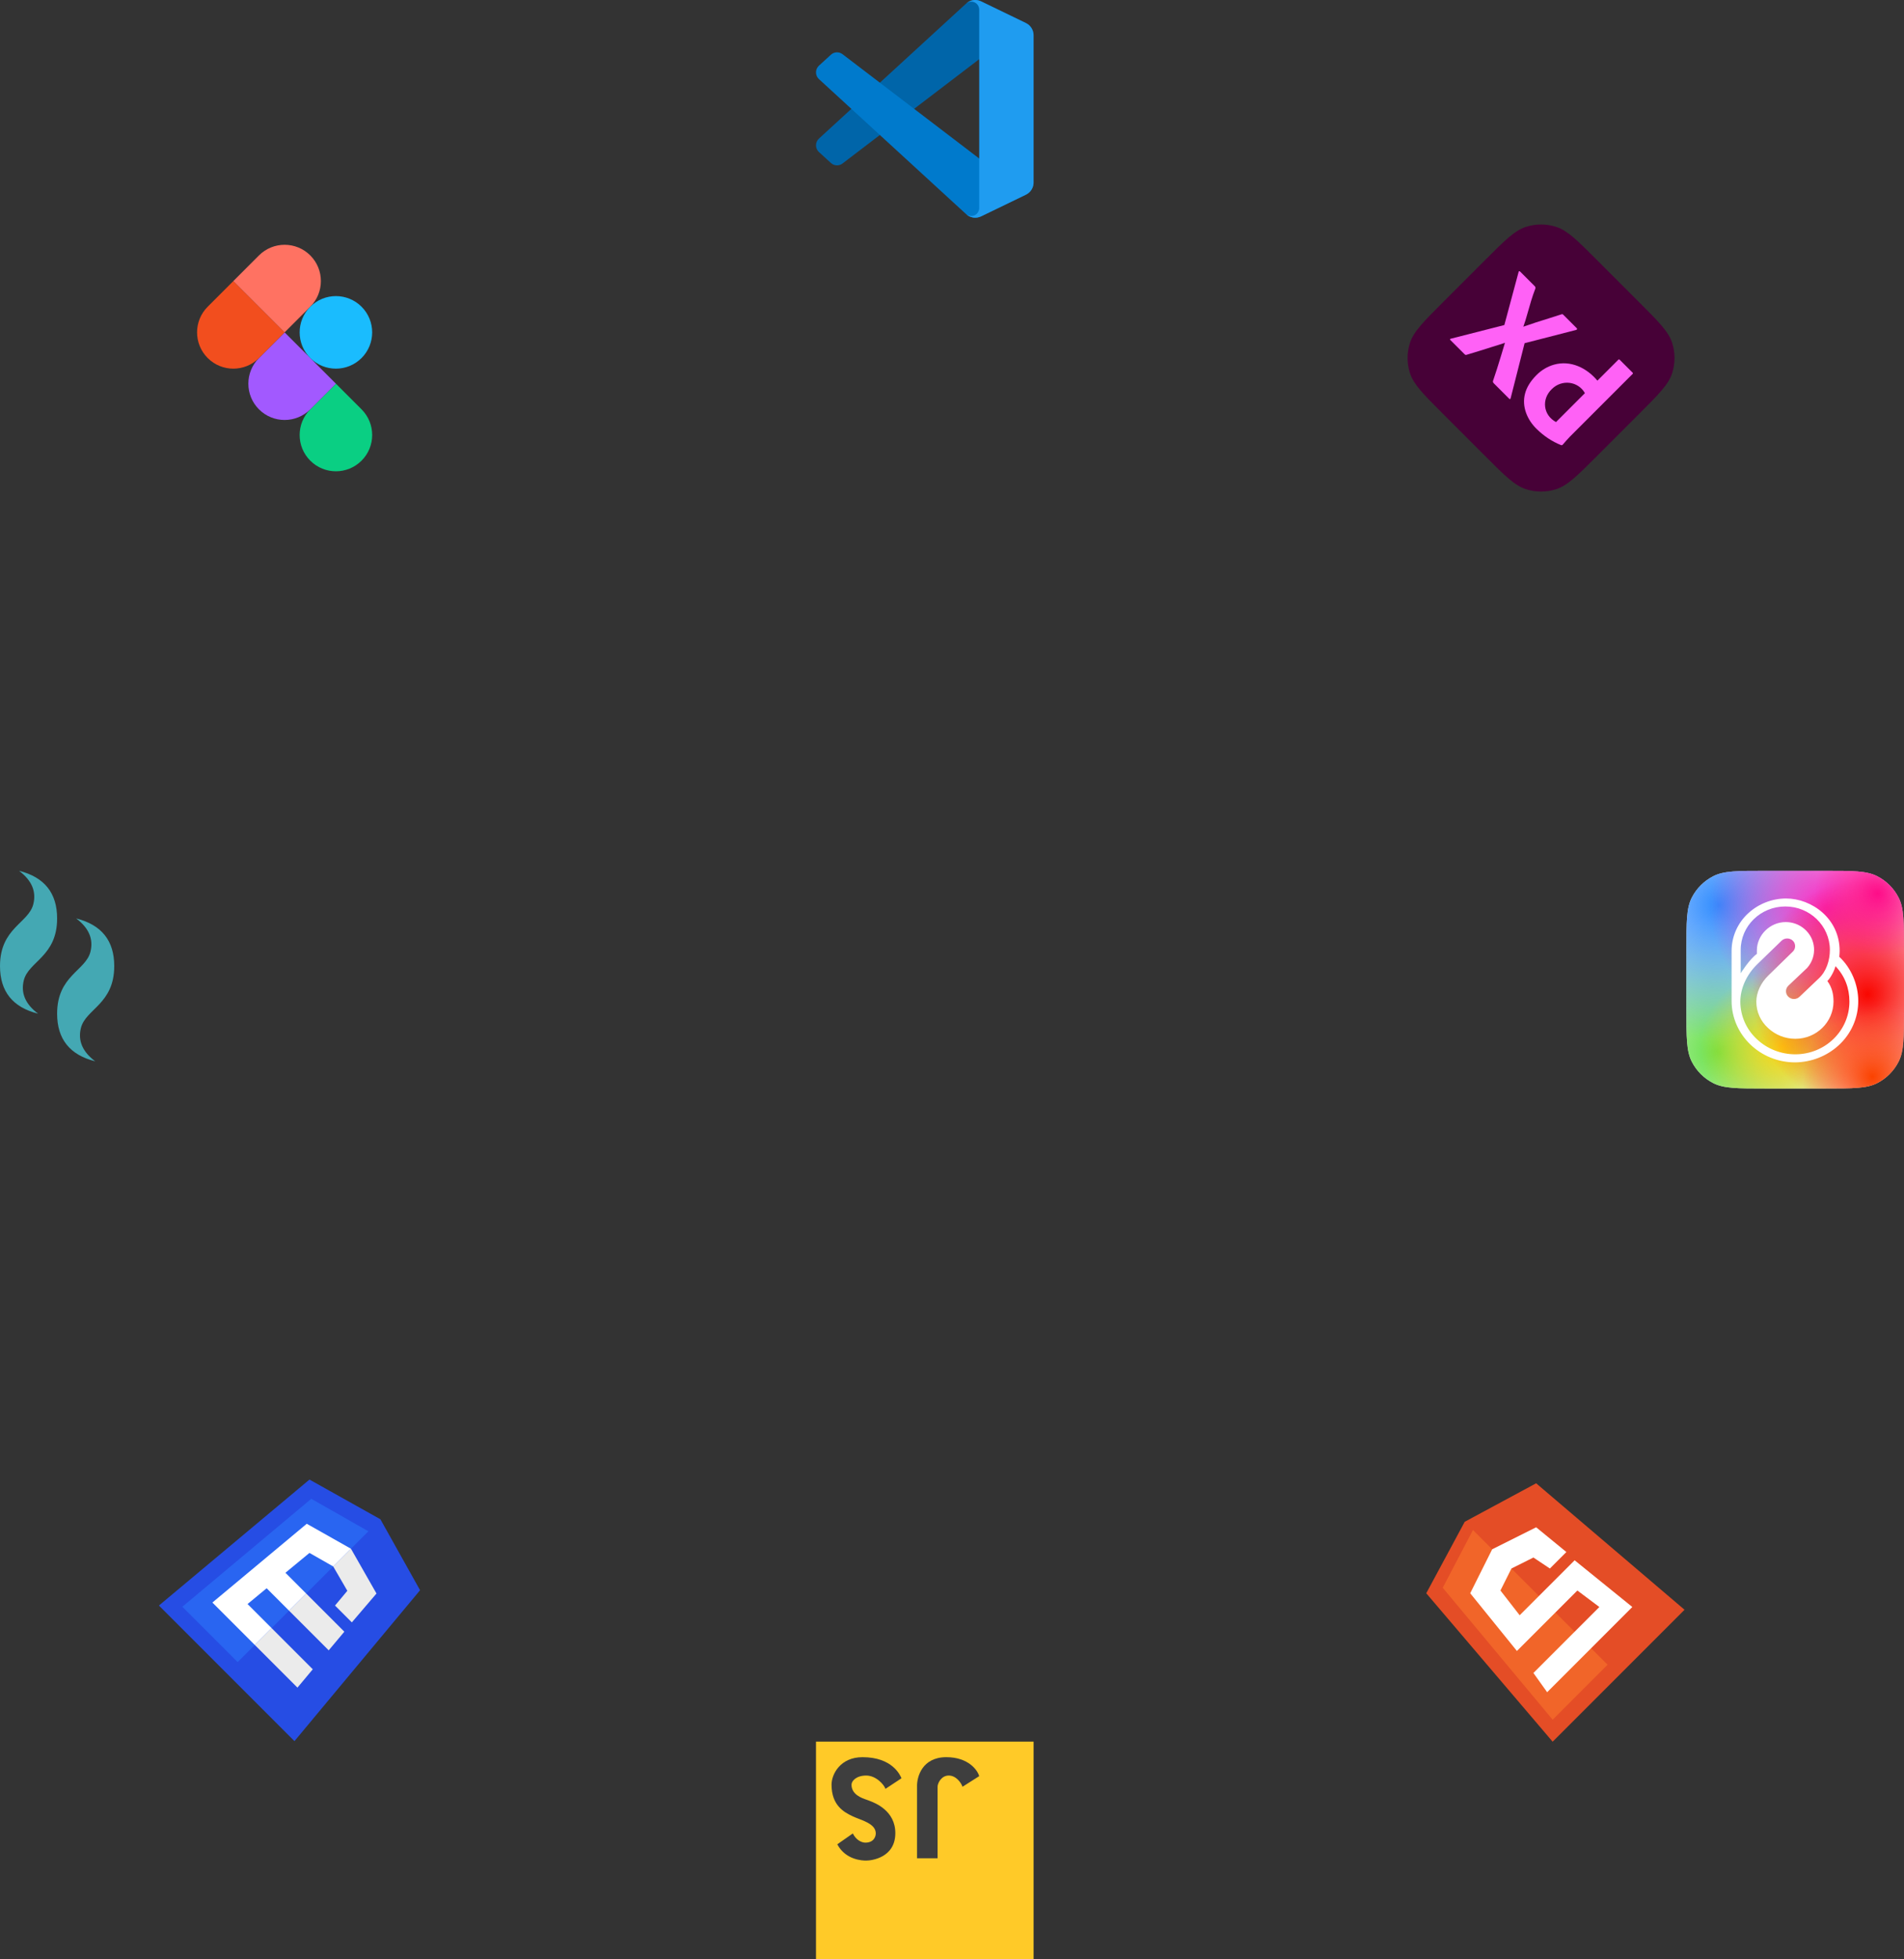 <svg width="280" height="288" viewBox="0 0 280 288" fill="none" xmlns="http://www.w3.org/2000/svg">
<rect x="0" y="0" width="280" height="288" fill="#333333" stroke="none"/>
<path d="M150.869 3.39L144.28 0.199C143.907 0.018 143.489 -0.041 143.081 0.029C142.674 0.098 142.299 0.294 142.007 0.587L120.437 20.368C120.175 20.607 120.019 20.941 120.002 21.296C119.984 21.651 120.108 21.998 120.346 22.261C120.374 22.292 120.403 22.322 120.434 22.35L122.195 23.959C122.425 24.17 122.721 24.293 123.032 24.306C123.343 24.32 123.648 24.224 123.896 24.035L149.877 4.218C150.073 4.068 150.307 3.976 150.552 3.953C150.797 3.929 151.044 3.975 151.265 4.086C151.486 4.196 151.671 4.366 151.801 4.576C151.931 4.787 152 5.03 152 5.277V5.2C152 4.822 151.894 4.452 151.694 4.131C151.494 3.811 151.208 3.554 150.869 3.39Z" fill="#0065A9"/>
<path d="M150.869 28.61L144.28 31.802C143.907 31.982 143.489 32.041 143.082 31.972C142.674 31.902 142.299 31.707 142.007 31.413L120.437 11.632C120.175 11.393 120.019 11.059 120.002 10.704C119.984 10.349 120.108 10.002 120.346 9.739C120.374 9.708 120.403 9.678 120.434 9.65L122.195 8.041C122.425 7.829 122.722 7.706 123.033 7.692C123.345 7.678 123.652 7.775 123.9 7.965L149.877 27.782C150.073 27.932 150.307 28.024 150.552 28.047C150.797 28.07 151.044 28.024 151.265 27.914C151.486 27.804 151.671 27.634 151.801 27.424C151.931 27.213 152 26.97 152 26.722V26.805C151.999 27.182 151.892 27.552 151.692 27.871C151.492 28.19 151.207 28.446 150.869 28.61Z" fill="#007ACC"/>
<path d="M144.28 31.802C143.908 31.982 143.49 32.041 143.082 31.972C142.675 31.902 142.3 31.707 142.008 31.413C142.172 31.576 142.38 31.687 142.606 31.731C142.832 31.776 143.067 31.752 143.28 31.663C143.493 31.574 143.675 31.424 143.803 31.231C143.932 31.038 144.001 30.812 144.002 30.58V1.42C144.002 1.187 143.933 0.959 143.805 0.765C143.676 0.571 143.493 0.42 143.279 0.331C143.065 0.242 142.829 0.219 142.602 0.265C142.375 0.31 142.167 0.423 142.003 0.588C142.295 0.294 142.671 0.098 143.078 0.028C143.485 -0.041 143.904 0.018 144.276 0.198L150.864 3.384C151.204 3.547 151.491 3.804 151.692 4.124C151.893 4.445 152 4.816 152.001 5.195V26.805C152.001 27.184 151.895 27.555 151.694 27.875C151.494 28.196 151.208 28.453 150.868 28.617L144.28 31.802Z" fill="#1F9CF0"/>
<g clip-path="url(#clip0_945_284)">
<path d="M53.17 67.712C55.252 65.631 55.252 62.252 53.17 60.17L49.399 56.399L45.628 60.17C43.546 62.252 43.546 65.631 45.628 67.712C47.709 69.794 51.088 69.794 53.17 67.712Z" fill="#0ACF83"/>
<path d="M38.085 60.17C36.003 58.088 36.003 54.709 38.085 52.627L41.856 48.856L49.398 56.399L45.627 60.17C43.545 62.252 40.166 62.252 38.085 60.17Z" fill="#A259FF"/>
<path d="M30.543 52.627C28.461 50.546 28.461 47.167 30.543 45.085L34.314 41.314L41.856 48.856L38.085 52.627C36.004 54.709 32.624 54.709 30.543 52.627Z" fill="#F24E1E"/>
<path d="M34.313 41.314L38.085 37.542C40.166 35.461 43.545 35.461 45.627 37.542C47.709 39.624 47.709 43.003 45.627 45.085L41.856 48.856L34.313 41.314Z" fill="#FF7262"/>
<path d="M53.17 45.085C55.252 47.167 55.252 50.546 53.17 52.627C51.088 54.709 47.709 54.709 45.628 52.627C43.546 50.546 43.546 47.167 45.628 45.085C47.709 43.003 51.088 43.003 53.17 45.085Z" fill="#1ABCFE"/>
</g>
<path d="M268.419 128C272.473 128 274.5 128 276.048 128.789C277.41 129.483 278.517 130.59 279.211 131.952C280 133.5 280 135.527 280 139.581V148.419C280 152.473 280 154.5 279.211 156.048C278.517 157.41 277.41 158.517 276.048 159.211C274.5 160 272.473 160 268.419 160H259.581C255.527 160 253.5 160 251.952 159.211C250.59 158.517 249.483 157.41 248.789 156.048C248 154.5 248 152.473 248 148.419V139.581C248 135.527 248 133.5 248.789 131.952C249.483 130.59 250.59 129.483 251.952 128.789C253.5 128 255.527 128 259.581 128H268.419Z" fill="white"/>
<path d="M268.419 128C272.473 128 274.5 128 276.048 128.789C277.41 129.483 278.517 130.59 279.211 131.952C280 133.5 280 135.527 280 139.581V148.419C280 152.473 280 154.5 279.211 156.048C278.517 157.41 277.41 158.517 276.048 159.211C274.5 160 272.473 160 268.419 160H259.581C255.527 160 253.5 160 251.952 159.211C250.59 158.517 249.483 157.41 248.789 156.048C248 154.5 248 152.473 248 148.419V139.581C248 135.527 248 133.5 248.789 131.952C249.483 130.59 250.59 129.483 251.952 128.789C253.5 128 255.527 128 259.581 128H268.419Z" fill="url(#paint0_radial_945_284)"/>
<path d="M268.419 128C272.473 128 274.5 128 276.048 128.789C277.41 129.483 278.517 130.59 279.211 131.952C280 133.5 280 135.527 280 139.581V148.419C280 152.473 280 154.5 279.211 156.048C278.517 157.41 277.41 158.517 276.048 159.211C274.5 160 272.473 160 268.419 160H259.581C255.527 160 253.5 160 251.952 159.211C250.59 158.517 249.483 157.41 248.789 156.048C248 154.5 248 152.473 248 148.419V139.581C248 135.527 248 133.5 248.789 131.952C249.483 130.59 250.59 129.483 251.952 128.789C253.5 128 255.527 128 259.581 128H268.419Z" fill="url(#paint1_radial_945_284)"/>
<path d="M268.419 128C272.473 128 274.5 128 276.048 128.789C277.41 129.483 278.517 130.59 279.211 131.952C280 133.5 280 135.527 280 139.581V148.419C280 152.473 280 154.5 279.211 156.048C278.517 157.41 277.41 158.517 276.048 159.211C274.5 160 272.473 160 268.419 160H259.581C255.527 160 253.5 160 251.952 159.211C250.59 158.517 249.483 157.41 248.789 156.048C248 154.5 248 152.473 248 148.419V139.581C248 135.527 248 133.5 248.789 131.952C249.483 130.59 250.59 129.483 251.952 128.789C253.5 128 255.527 128 259.581 128H268.419Z" fill="url(#paint2_radial_945_284)"/>
<path d="M268.419 128C272.473 128 274.5 128 276.048 128.789C277.41 129.483 278.517 130.59 279.211 131.952C280 133.5 280 135.527 280 139.581V148.419C280 152.473 280 154.5 279.211 156.048C278.517 157.41 277.41 158.517 276.048 159.211C274.5 160 272.473 160 268.419 160H259.581C255.527 160 253.5 160 251.952 159.211C250.59 158.517 249.483 157.41 248.789 156.048C248 154.5 248 152.473 248 148.419V139.581C248 135.527 248 133.5 248.789 131.952C249.483 130.59 250.59 129.483 251.952 128.789C253.5 128 255.527 128 259.581 128H268.419Z" fill="url(#paint3_radial_945_284)"/>
<path d="M268.419 128C272.473 128 274.5 128 276.048 128.789C277.41 129.483 278.517 130.59 279.211 131.952C280 133.5 280 135.527 280 139.581V148.419C280 152.473 280 154.5 279.211 156.048C278.517 157.41 277.41 158.517 276.048 159.211C274.5 160 272.473 160 268.419 160H259.581C255.527 160 253.5 160 251.952 159.211C250.59 158.517 249.483 157.41 248.789 156.048C248 154.5 248 152.473 248 148.419V139.581C248 135.527 248 133.5 248.789 131.952C249.483 130.59 250.59 129.483 251.952 128.789C253.5 128 255.527 128 259.581 128H268.419Z" fill="url(#paint4_radial_945_284)"/>
<path d="M268.419 128C272.473 128 274.5 128 276.048 128.789C277.41 129.483 278.517 130.59 279.211 131.952C280 133.5 280 135.527 280 139.581V148.419C280 152.473 280 154.5 279.211 156.048C278.517 157.41 277.41 158.517 276.048 159.211C274.5 160 272.473 160 268.419 160H259.581C255.527 160 253.5 160 251.952 159.211C250.59 158.517 249.483 157.41 248.789 156.048C248 154.5 248 152.473 248 148.419V139.581C248 135.527 248 133.5 248.789 131.952C249.483 130.59 250.59 129.483 251.952 128.789C253.5 128 255.527 128 259.581 128H268.419Z" fill="url(#paint5_radial_945_284)"/>
<path d="M268.419 128C272.473 128 274.5 128 276.048 128.789C277.41 129.483 278.517 130.59 279.211 131.952C280 133.5 280 135.527 280 139.581V148.419C280 152.473 280 154.5 279.211 156.048C278.517 157.41 277.41 158.517 276.048 159.211C274.5 160 272.473 160 268.419 160H259.581C255.527 160 253.5 160 251.952 159.211C250.59 158.517 249.483 157.41 248.789 156.048C248 154.5 248 152.473 248 148.419V139.581C248 135.527 248 133.5 248.789 131.952C249.483 130.59 250.59 129.483 251.952 128.789C253.5 128 255.527 128 259.581 128H268.419Z" fill="url(#paint6_radial_945_284)"/>
<path d="M270.359 153.681C272.232 151.987 273.285 149.601 273.271 147.121C273.271 144.694 272.205 142.227 270.482 140.641C270.509 140.347 270.536 140.054 270.536 139.774C270.536 135.014 266.434 132.067 262.632 132.067C260.581 132.081 258.611 132.854 257.107 134.227C255.535 135.667 254.646 137.667 254.646 139.774V147.121C254.646 152.107 258.844 156.161 263.986 156.161C266.352 156.134 268.622 155.254 270.359 153.681ZM255.986 139.627C255.986 136.094 258.926 133.241 262.55 133.241C266.147 133.241 269.073 136.081 269.1 139.601C269.1 141.161 268.581 142.801 267.446 143.841L264.629 146.521C264.164 146.961 263.425 146.947 262.974 146.494C262.523 146.041 262.536 145.321 263.001 144.881L265.764 142.267C267.268 140.561 267.077 137.987 265.326 136.521C264.574 135.881 263.603 135.534 262.605 135.534C260.307 135.534 258.365 137.441 258.365 139.694V140.214C257.299 140.961 255.986 143.054 255.986 143.054V139.627ZM258.338 152.721C256.806 151.294 255.945 149.321 255.931 147.254C255.931 145.294 256.834 143.294 258.393 141.761L262.003 138.267C262.468 137.827 263.206 137.841 263.658 138.281C263.877 138.494 263.986 138.774 263.986 139.081C263.986 139.387 263.863 139.681 263.63 139.894L260.061 143.374C258.926 144.481 258.283 145.894 258.283 147.254C258.283 148.707 258.899 150.094 259.993 151.094C261.073 152.121 262.523 152.694 264.027 152.694C267.118 152.694 269.62 150.241 269.634 147.227C269.634 146.081 269.401 145.134 268.731 144.201C269.273 143.672 269.811 142.534 269.921 142.014C271.302 143.454 271.972 145.254 271.972 147.227C271.972 151.507 268.417 154.961 264.027 154.974C261.907 154.974 259.856 154.174 258.338 152.721Z" fill="white"/>
<path d="M5.6 149C1.867 148.067 0 145.733 0 142C0 136.4 4.2 135.7 4.9 132.9C5.367 131.033 4.667 129.4 2.8 128C6.533 128.933 8.4 131.267 8.4 135C8.4 140.6 4.2 141.3 3.5 144.1C3.033 145.967 3.733 147.6 5.6 149ZM14 156C10.267 155.067 8.4 152.733 8.4 149C8.4 143.4 12.6 142.7 13.3 139.9C13.767 138.033 13.067 136.4 11.2 135C14.933 135.933 16.8 138.267 16.8 142C16.8 147.6 12.6 148.3 11.9 151.1C11.433 152.967 12.133 154.6 14 156Z" fill="#44A8B3"/>
<path d="M218.438 38.189C221.304 35.323 222.738 33.889 224.39 33.352C225.844 32.88 227.41 32.88 228.864 33.352C230.516 33.889 231.95 35.323 234.816 38.189L241.065 44.438C243.932 47.305 245.365 48.738 245.902 50.391C246.374 51.844 246.374 53.41 245.902 54.864C245.365 56.517 243.932 57.95 241.065 60.816L234.816 67.066C231.949 69.932 230.516 71.365 228.864 71.902C227.41 72.375 225.844 72.375 224.39 71.902C222.738 71.365 221.304 69.932 218.438 67.066L212.188 60.816C209.322 57.95 207.889 56.517 207.352 54.864C206.88 53.41 206.88 51.844 207.352 50.391C207.889 48.738 209.322 47.305 212.188 44.438L218.438 38.189Z" fill="#470137"/>
<path d="M231.809 48.49L224.206 50.446L222.152 58.542C222.099 58.72 222.011 58.683 221.92 58.592L219.765 56.436C219.613 56.284 219.512 56.173 219.555 56.008C219.757 55.401 219.957 54.796 220.154 54.194C220.351 53.592 220.544 52.97 220.732 52.327C220.919 51.684 221.114 51.039 221.317 50.391C220.699 50.603 220.059 50.793 219.426 50.991C218.794 51.188 218.166 51.386 217.544 51.583C216.921 51.781 216.296 51.971 215.669 52.153C215.535 52.206 215.454 52.144 215.353 52.043L213.274 49.964C213.192 49.882 213.244 49.811 213.362 49.784L221.227 47.779L223.324 39.974C223.343 39.852 223.463 39.821 223.54 39.91L225.681 42.05C225.778 42.138 225.825 42.254 225.799 42.387C225.566 42.984 225.353 43.602 225.161 44.239C224.968 44.877 224.783 45.512 224.607 46.145C224.429 46.777 224.245 47.412 224.022 48.02C224.649 47.797 225.27 47.586 225.882 47.389C226.494 47.192 227.114 46.997 227.742 46.804C228.369 46.612 228.986 46.415 229.594 46.212C229.709 46.15 229.819 46.17 229.9 46.27L231.889 48.258C231.965 48.334 231.892 48.469 231.809 48.49Z" fill="#FF61F6"/>
<path d="M225.969 63.044C224.609 61.726 223.758 59.773 224.274 57.847C224.517 56.916 225.079 56.01 225.961 55.128C226.67 54.408 227.551 53.882 228.517 53.604C230.989 52.906 233.371 54.099 234.912 55.952L237.979 52.885C238.052 52.813 238.119 52.807 238.179 52.867L240.092 54.78C240.152 54.825 240.151 54.918 240.09 54.964L230.889 64.165C230.509 64.545 230.168 64.961 229.813 65.362C229.752 65.431 229.65 65.457 229.566 65.427C228.217 64.886 226.996 64.062 225.969 63.044ZM228.825 62.039L233.075 57.789C232.074 56.018 229.672 55.728 228.21 57.19C226.666 58.669 226.924 61.016 228.825 62.039Z" fill="#FF61F6"/>
<g clip-path="url(#clip1_945_284)">
<path d="M61.774 233.744L43.301 255.929L23.369 235.997L45.511 217.48L55.94 223.314" fill="#264DE4"/>
<path d="M34.948 244.306L54.173 225.081L45.776 220.308L26.817 236.174" fill="#2965F1"/>
<path d="M43.743 248.062L37.468 241.787L39.943 239.312L45.997 245.367M48.339 242.582L42.506 236.749L45.025 234.23L50.638 239.842M51.742 238.472L49.267 235.997L51.079 233.832L49.002 230.252L51.61 227.645L55.366 234.23" fill="#EBEBEB"/>
<path d="M42.505 236.749L45.024 234.23L41.975 231.18L45.51 228.263L49.002 230.252L51.609 227.645L45.112 223.977L31.235 235.555L37.467 241.787L39.942 239.312L36.406 235.776L39.212 233.456L42.505 236.749Z" fill="white"/>
</g>
<path d="M225.905 218.029L247.725 236.616L228.33 256.011L209.743 234.192L215.4 223.686L225.905 218.029Z" fill="#E44D26"/>
<path d="M228.33 252.779L236.411 244.697L216.612 224.898L212.167 233.384L228.33 252.779Z" fill="#F16529"/>
<path d="M231.563 229.343L240.048 236.212L227.522 248.738L225.502 245.91L235.199 236.212L231.967 233.788L223.077 242.677L216.208 234.192L219.441 227.727L225.906 224.494L230.35 228.131L227.926 230.555L225.502 228.939L222.269 230.555L220.653 233.788L223.481 237.424L231.563 229.343Z" fill="white"/>
<path d="M120 288H152V256H120V288Z" fill="#FFCA28"/>
<path d="M132.571 261.385L130.215 262.944C130.031 262.364 128.861 260.987 127.384 260.987C125.908 260.987 125.222 261.793 125.222 262.328C125.222 263.785 126.73 264.299 127.454 264.546C127.572 264.586 127.67 264.619 127.736 264.648C127.77 264.663 127.822 264.683 127.888 264.708C128.694 265.016 131.666 266.151 131.666 269.443C131.666 273.069 128.167 273.486 127.376 273.486C126.858 273.486 124.369 273.422 123.13 271.093L125.415 269.497C125.916 270.513 126.749 270.848 127.261 270.848C128.527 270.848 128.791 269.92 128.791 269.497C128.791 268.312 127.416 267.781 126.254 267.332C125.95 267.215 125.661 267.103 125.415 266.987C124.149 266.389 122.286 265.41 122.286 262.328C122.286 260.784 123.58 258.286 126.839 258.286C131.217 258.286 132.378 260.914 132.571 261.385Z" fill="#3E3E3E"/>
<path d="M144 261.076L141.544 262.634C141.352 262.054 140.604 260.985 139.519 260.985C138.435 260.985 137.879 262.099 137.879 262.634V273.143H134.859V262.634C134.81 261.184 135.614 258.285 139.162 258.285C142.424 258.285 143.78 260.224 144 261.076Z" fill="#3E3E3E"/>
<defs>
<radialGradient id="paint0_radial_945_284" cx="0" cy="0" r="1" gradientUnits="userSpaceOnUse" gradientTransform="translate(252.65 154.6) rotate(136.87) scale(19.113 19.577)">
<stop stop-color="#68E048"/>
<stop offset="1" stop-color="#5CE049" stop-opacity="0"/>
</radialGradient>
<radialGradient id="paint1_radial_945_284" cx="0" cy="0" r="1" gradientUnits="userSpaceOnUse" gradientTransform="translate(252.786 133.067) rotate(-132.636) scale(19.483 20.031)">
<stop stop-color="#308CFE"/>
<stop offset="1" stop-color="#2F8BFF" stop-opacity="0"/>
</radialGradient>
<radialGradient id="paint2_radial_945_284" cx="0" cy="0" r="1" gradientUnits="userSpaceOnUse" gradientTransform="translate(262.085 154) rotate(97.9) scale(11.442 12.025)">
<stop stop-color="#FDD511"/>
<stop offset="1" stop-color="#FDD20D" stop-opacity="0"/>
</radialGradient>
<radialGradient id="paint3_radial_945_284" cx="0" cy="0" r="1" gradientUnits="userSpaceOnUse" gradientTransform="translate(268.444 133.467) rotate(-37.134) scale(16.896 17.216)">
<stop stop-color="#F928C2"/>
<stop offset="1" stop-color="#F922BC" stop-opacity="0"/>
</radialGradient>
<radialGradient id="paint4_radial_945_284" cx="0" cy="0" r="1" gradientUnits="userSpaceOnUse" gradientTransform="translate(274.667 146.133) rotate(26.596) scale(16.976 17.152)">
<stop stop-color="#F90700"/>
<stop offset="1" stop-color="#F90700" stop-opacity="0"/>
</radialGradient>
<radialGradient id="paint5_radial_945_284" cx="0" cy="0" r="1" gradientUnits="userSpaceOnUse" gradientTransform="translate(275.35 158.267) rotate(24.306) scale(10.204 10.293)">
<stop stop-color="#FB4200"/>
<stop offset="1" stop-color="#FB4300" stop-opacity="0"/>
</radialGradient>
<radialGradient id="paint6_radial_945_284" cx="0" cy="0" r="1" gradientUnits="userSpaceOnUse" gradientTransform="translate(276.103 131.333) rotate(-43.672) scale(9.075 9.3)">
<stop stop-color="#FE0D88"/>
<stop offset="1" stop-color="#FE0D88" stop-opacity="0"/>
</radialGradient>
<clipPath id="clip0_945_284">
<rect width="32" height="32" fill="white" transform="translate(23 52.627) rotate(-45)"/>
</clipPath>
<clipPath id="clip1_945_284">
<rect width="32" height="32" fill="white" transform="translate(44.627 257.255) rotate(-135)"/>
</clipPath>
</defs>
</svg>
